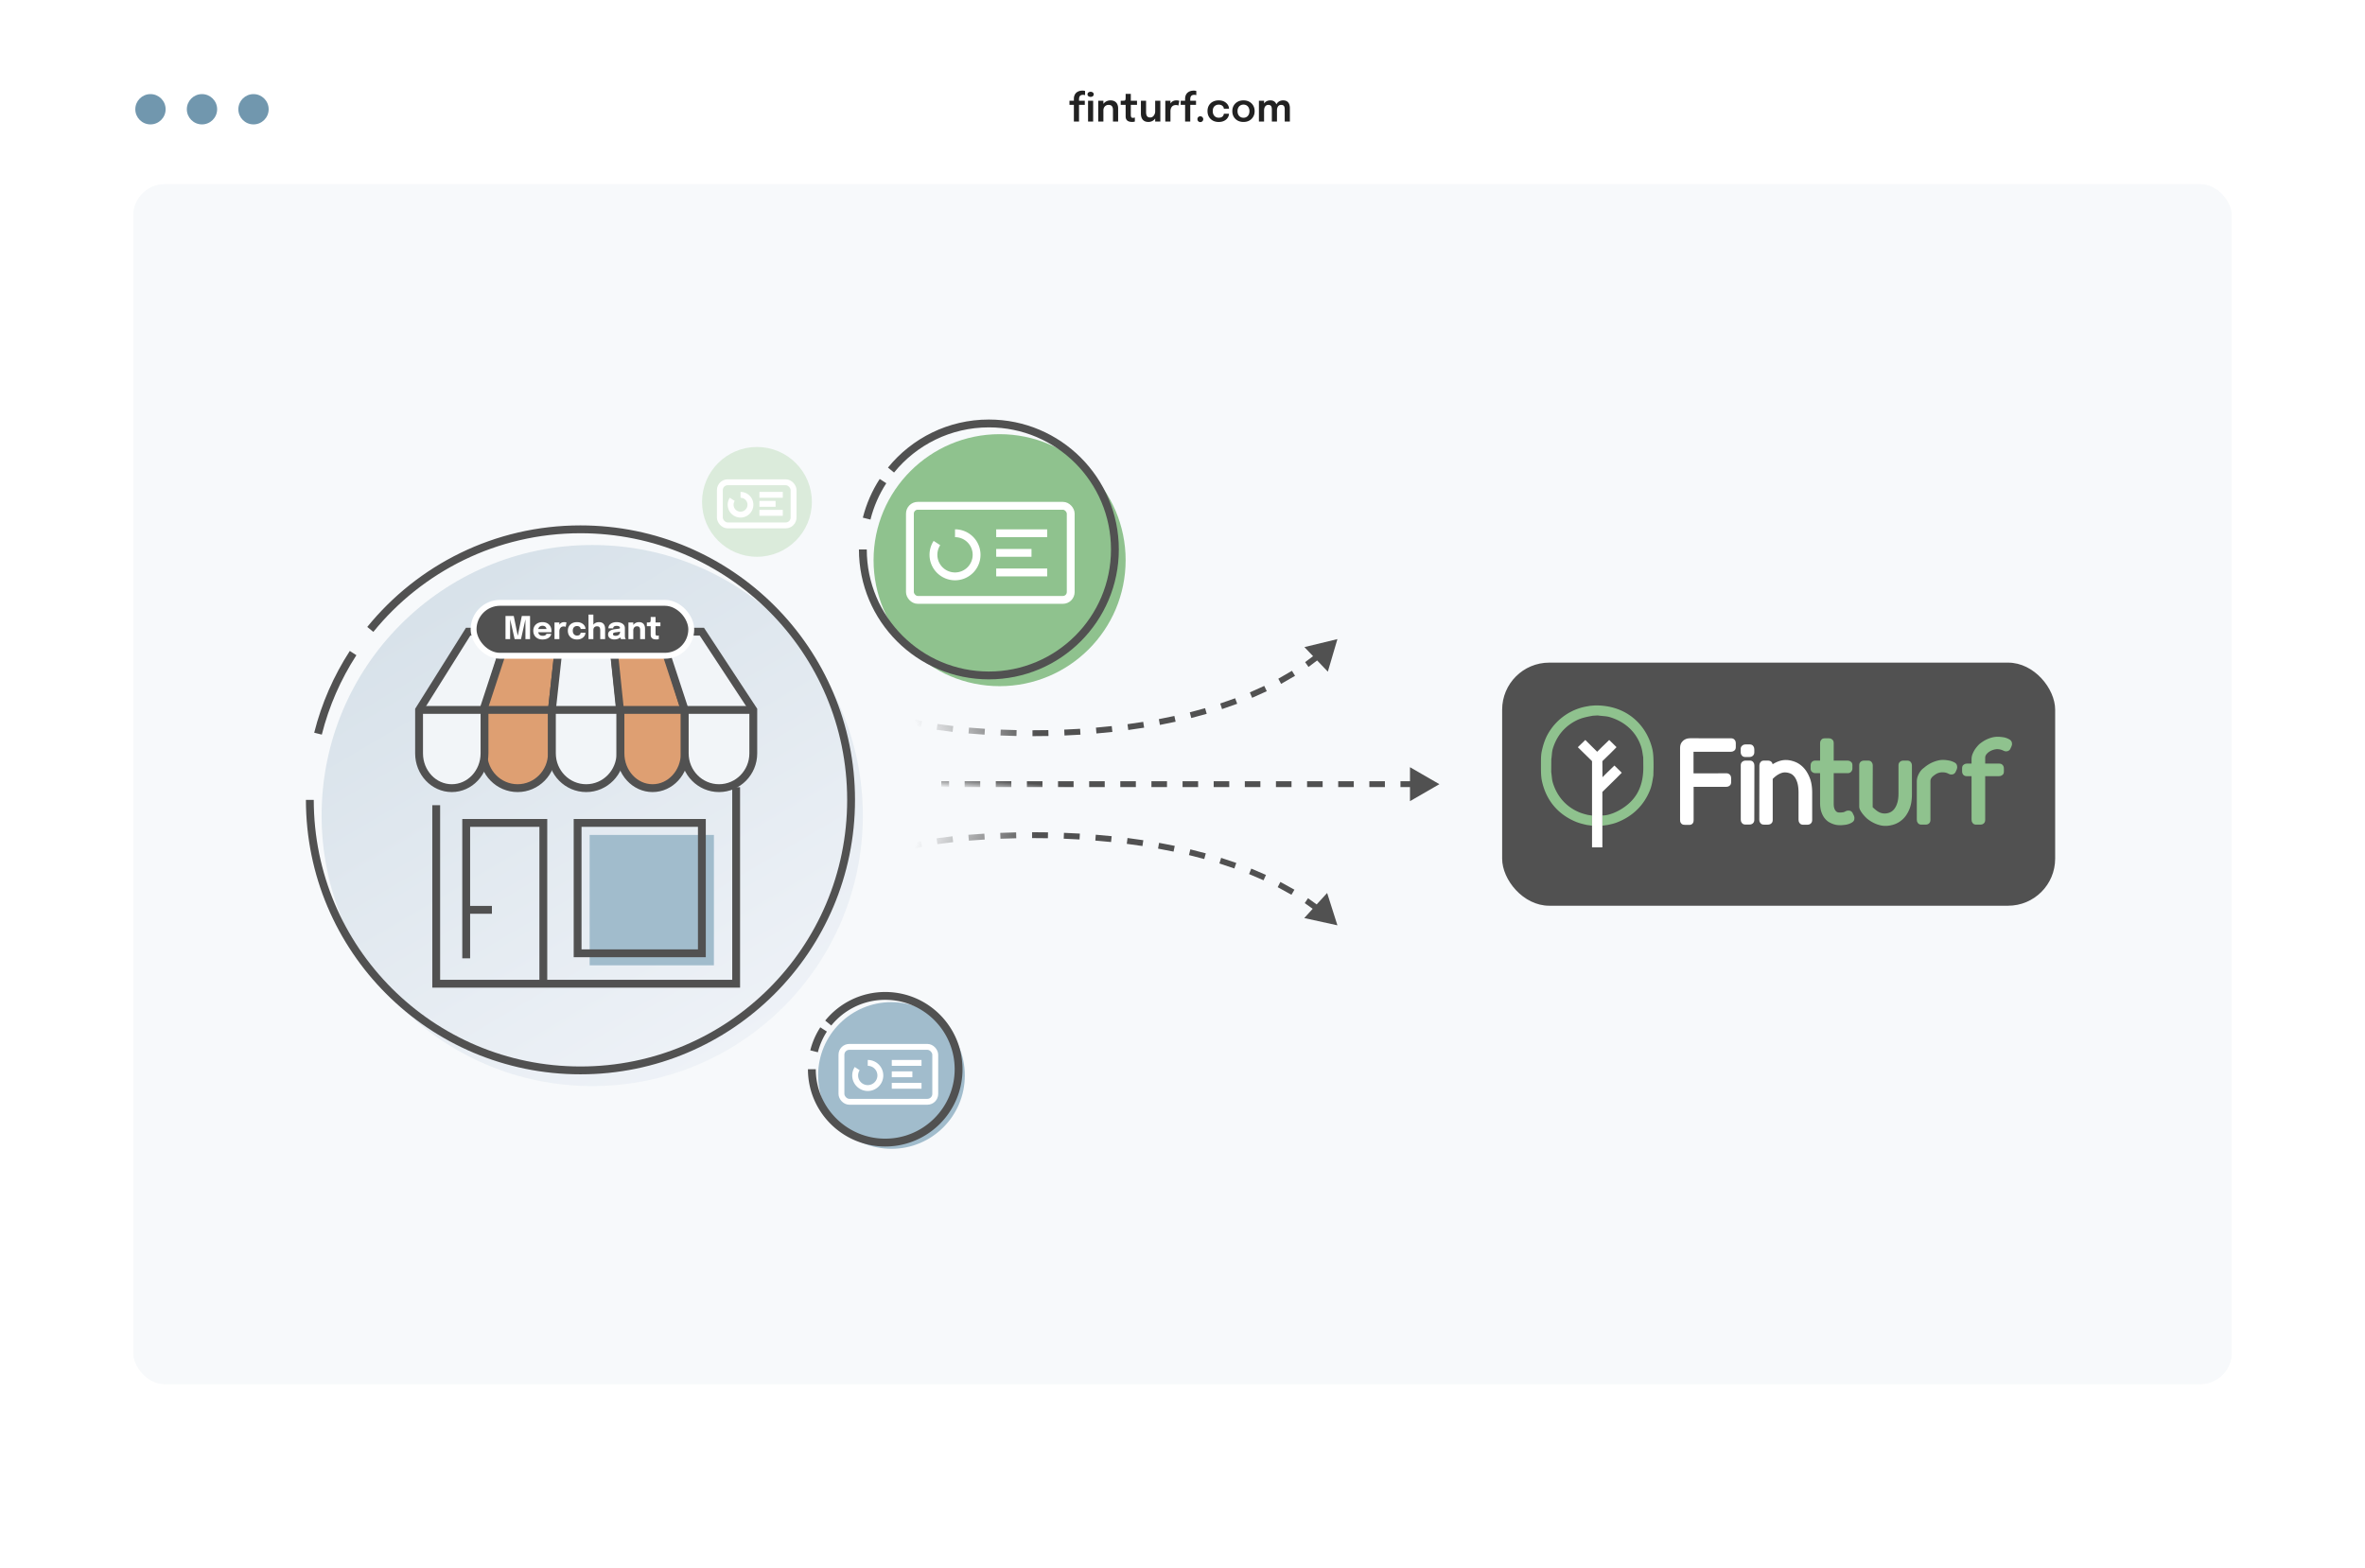 <svg xmlns="http://www.w3.org/2000/svg" xmlns:xlink="http://www.w3.org/1999/xlink" width="603" height="400" fill="none"><style><![CDATA[.B{stroke-width:2}.C{stroke:#515151}.D{stroke-miterlimit:10}.E{stroke:#fff}.F{fill:#de9f72}.G{fill:#f2f5f8}.H{fill:#8fc28e}.I{stroke-width:1.5}.J{fill-rule:evenodd}]]></style><g filter="url(#A)"><rect x="22.5" y="9" width="558" height="356" rx="8" fill="#fff"/></g><path d="M42.227 27.864c0 2.134-1.73 3.864-3.864 3.864s-3.864-1.73-3.864-3.864S36.23 24 38.364 24s3.864 1.73 3.864 3.864zm13.136 0c0 2.134-1.73 3.864-3.864 3.864s-3.864-1.73-3.864-3.864S49.366 24 51.5 24s3.864 1.73 3.864 3.864zm9.273 3.864c2.134 0 3.864-1.73 3.864-3.864S66.77 24 64.636 24s-3.864 1.73-3.864 3.864 1.73 3.864 3.864 3.864z" fill="#7197ae" class="J"/><path d="M273.805 31v-4.26h-1.125v-1.05h1.125v-.475c0-.31.042-.582.125-.815s.197-.437.34-.6a1.79 1.79 0 0 1 .49-.395 2.22 2.22 0 0 1 .595-.225 2.96 2.96 0 0 1 .635-.07c.2 0 .352.012.455.035s.178.043.215.06v1.06c-.04-.013-.11-.028-.21-.045a1.56 1.56 0 0 0-.315-.03c-.203 0-.372.03-.505.09a.71.71 0 0 0-.31.24.98.98 0 0 0-.155.36c-.03.133-.045.28-.045.44v.37h1.47v1.05h-1.47V31h-1.315zm3.615 0v-5.31h1.3V31h-1.3zm.655-6.29c-.213 0-.4-.057-.56-.17a.57.57 0 0 1-.235-.485.55.55 0 0 1 .235-.475c.16-.113.347-.17.56-.17s.393.057.55.17a.55.55 0 0 1 .235.475.57.57 0 0 1-.235.485c-.157.113-.34.17-.55.17zM283.77 31v-2.355-.35-.28c0-.24-.035-.455-.105-.645s-.183-.345-.35-.455-.39-.165-.68-.165c-.253 0-.478.062-.675.185a1.28 1.28 0 0 0-.465.5 1.55 1.55 0 0 0-.165.73l-.445-.275a2.3 2.3 0 0 1 .3-1.18c.204-.347.475-.618.815-.815s.717-.295 1.13-.295c.427 0 .785.083 1.075.25s.514.403.66.71.225.667.225 1.08v.54.59V31h-1.32zm-3.755 0v-5.31h1.315V31h-1.315zm8.651.1a3.16 3.16 0 0 1-.58-.055 1.59 1.59 0 0 1-.54-.205c-.163-.1-.295-.247-.395-.44s-.15-.448-.15-.765v-.22-.235-2.44h-1.255v-1.05h.51l.41-.02c.1-.017.174-.053.22-.11s.077-.145.09-.265.025-.293.025-.51v-.845h1.32v1.75h1.58v1.05h-1.58v2.13.19.175c0 .247.03.445.09.595s.202.225.425.225c.107 0 .207-.01.3-.03a1.18 1.18 0 0 0 .215-.06v1.03a1.87 1.87 0 0 1-.275.07 2.16 2.16 0 0 1-.41.035zm4.138 0c-.376 0-.69-.063-.94-.19s-.441-.293-.585-.5-.24-.435-.3-.685-.085-.5-.085-.75v-.385-.405-2.495h1.32v2.29.345.31c0 .237.029.457.085.66s.16.362.31.485.369.185.645.185c.264 0 .49-.077.68-.23s.337-.353.44-.59a1.73 1.73 0 0 0 .16-.72l.45.3a2.76 2.76 0 0 1-.15.915 2.33 2.33 0 0 1-.435.755 2.05 2.05 0 0 1-.69.52 2.13 2.13 0 0 1-.905.185zm1.73-.1v-5.31h1.315V31h-1.315zm2.581 0v-5.31h1.315v1.765l-.305-.17a2.46 2.46 0 0 1 .185-.65 1.78 1.78 0 0 1 .36-.54c.15-.157.332-.278.545-.365s.457-.13.73-.13a2.04 2.04 0 0 1 .51.05c.127.03.205.055.235.075l-.24 1.205c-.033-.023-.102-.052-.205-.085s-.235-.055-.405-.055c-.27 0-.497.047-.68.14a1.11 1.11 0 0 0-.43.37c-.107.153-.183.323-.23.51s-.07.367-.07.55V31h-1.315zm5.049 0v-4.26h-1.125v-1.05h1.125v-.475c0-.31.042-.582.125-.815s.197-.437.34-.6.307-.295.49-.395a2.22 2.22 0 0 1 .595-.225c.214-.047.425-.07.635-.07.2 0 .352.012.455.035s.179.043.215.06v1.06c-.04-.013-.11-.028-.21-.045s-.201-.03-.315-.03c-.203 0-.371.03-.505.09s-.236.137-.31.24a.98.98 0 0 0-.155.36c-.03.133-.045.28-.045.44v.37h1.47v1.05h-1.47V31h-1.315zm3.884.14c-.206 0-.381-.072-.525-.215s-.215-.318-.215-.525a.71.71 0 0 1 .74-.74.7.7 0 0 1 .52.22.7.7 0 0 1 .22.52c0 .207-.073.382-.22.525s-.316.215-.52.215zm4.688-.03c-.56 0-1.055-.115-1.485-.345a2.53 2.53 0 0 1-1.01-.97c-.243-.417-.365-.905-.365-1.465s.122-1.04.365-1.45a2.45 2.45 0 0 1 1.01-.945c.43-.223.925-.335 1.485-.335.42 0 .792.062 1.115.185a2.44 2.44 0 0 1 .815.495c.224.203.394.428.51.675a1.67 1.67 0 0 1 .175.73v.04h-1.305c0-.017-.001-.035-.005-.055l-.01-.06c-.026-.17-.095-.323-.205-.46a1.15 1.15 0 0 0-.44-.335c-.183-.083-.405-.125-.665-.125-.276 0-.53.062-.76.185s-.408.302-.545.545-.2.547-.2.91.067.667.2.92.314.442.54.575.485.195.765.195c.297 0 .539-.045.725-.135s.334-.217.43-.37.152-.327.165-.51h1.31c0 .247-.056.495-.17.745a2.18 2.18 0 0 1-.5.68c-.22.207-.493.372-.82.495s-.698.185-1.125.185zm6.313-.005c-.56 0-1.053-.117-1.48-.35s-.761-.563-1.005-.98-.36-.893-.36-1.43.12-1.015.36-1.425a2.59 2.59 0 0 1 1.005-.97c.427-.233.92-.35 1.48-.35s1.054.117 1.48.35.76.557 1 .97.365.885.365 1.425-.121 1.013-.365 1.43-.573.743-1 .98-.92.35-1.48.35zm0-1.075c.304 0 .569-.07.795-.21s.404-.335.53-.585.19-.55.19-.89a1.9 1.9 0 0 0-.19-.88 1.39 1.39 0 0 0-.53-.58c-.226-.137-.491-.205-.795-.205s-.565.068-.795.205-.403.33-.53.58-.19.54-.19.88.064.637.19.89.304.445.53.585.495.21.795.21zm7.233.97v-2.155-.515-.375a3.36 3.36 0 0 0-.025-.405c-.016-.143-.053-.275-.11-.395s-.145-.217-.265-.29-.278-.115-.485-.115a.98.98 0 0 0-.51.125c-.136.08-.25.188-.34.325a1.44 1.44 0 0 0-.19.46c-.04.17-.06.345-.06.525l-.44-.295c0-.437.082-.827.245-1.17s.395-.615.695-.815.662-.305 1.075-.305c.427 0 .765.09 1.015.27a1.44 1.44 0 0 1 .535.72c.11.303.165.643.165 1.02v.56.815V31h-1.305zm-3.3 0v-5.31h1.315V31h-1.315zm6.58 0v-2.15-.535-.37a3.48 3.48 0 0 0-.025-.42 1.13 1.13 0 0 0-.11-.385c-.056-.117-.145-.21-.265-.28s-.283-.11-.49-.11-.375.04-.515.12a.96.96 0 0 0-.33.32c-.083.133-.145.283-.185.45s-.055.333-.055.5l-.44-.29c0-.423.08-.805.24-1.145s.39-.608.69-.805.657-.3 1.07-.3.752.085 1.005.255a1.43 1.43 0 0 1 .55.7c.117.293.175.628.175 1.005v.56.805V31h-1.315z" fill="#212121"/><g fill="#f7f9fb"><rect x="34" y="47" width="535" height="306" rx="8"/><rect x="34" y="47" width="535" height="306" rx="8"/></g><path d="M341 163l-8.417 2.037 5.973 6.271L341 163zm-108.286 21.814c.461.19 1.17.389 2.069.59l.327-1.464c-.881-.197-1.487-.374-1.824-.513l-.572 1.387zm6.094 1.316l4.072.532.169-1.49-4.019-.525-.222 1.483zm8.13.936l4.093.304.094-1.497-4.058-.302-.129 1.495zm8.153.515l4.075.127.031-1.5-4.044-.125-.062 1.498zm8.156.169l4.082-.041-.031-1.5-4.051.041v1.5zm8.162-.167l4.077-.212-.094-1.497-4.045.211.062 1.498zm8.148-.514l4.065-.394-.163-1.491-4.029.391.127 1.494zm8.119-.886l4.042-.595-.237-1.481-4.004.589.199 1.487zm8.068-1.298l4.005-.818-.322-1.465-3.962.809.279 1.474zm7.984-1.758l3.948-1.069-.417-1.441-3.899 1.056.368 1.454zm7.857-2.278l3.862-1.359-.525-1.404-3.807 1.338.47 1.425zm7.668-2.876l3.737-1.687-.649-1.352-3.673 1.658.585 1.381zm7.39-3.555l3.552-2.059-.788-1.276-3.481 2.017.717 1.318zm6.983-4.318l3.288-2.467-.938-1.17-3.212 2.409.862 1.228z" fill="url(#B)"/><path d="M341 236l-8.459-1.856 5.837-6.398L341 236zm-108.276-20.938c.459-.181 1.167-.372 2.064-.564l.315 1.466c-.882.189-1.488.359-1.827.493l-.552-1.395zm6.076-1.258l4.059-.509.163 1.491-4.008.502-.214-1.484zm8.101-.895l4.08-.292.091 1.497-4.047.29-.124-1.495zm8.123-.495l4.059-.122.03 1.5-4.029.121-.06-1.499zm8.123-.164l4.065.037-.029 1.5-4.035-.037-.001-1.5zm8.129.155l4.061.199-.09 1.498-4.03-.199.059-1.498zm8.117.484l4.05.373-.155 1.492-4.016-.37.121-1.495zm8.091.839l4.03.563-.226 1.483-3.993-.558.189-1.488zm8.045 1.229l3.996.776-.306 1.468-3.955-.767.265-1.477zm7.969 1.668l3.944 1.017-.398 1.446-3.897-1.004.351-1.459zm7.854 2.167l3.867 1.294-.503 1.413-3.813-1.276.449-1.431zm7.683 2.741l3.751 1.613-.624 1.364-3.689-1.586.562-1.391zm7.425 3.402l3.579 1.977-.761 1.293-3.509-1.938.691-1.332zm7.044 4.153l3.329 2.385-.912 1.191-3.252-2.33.835-1.246z" fill="url(#C)"/><path d="M367 200l-7.5-4.33v8.66L367 200zm-127 .75h1.984v-1.5H240v1.5zm5.953 0h3.969v-1.5h-3.969v1.5zm7.938 0h3.968v-1.5h-3.968v1.5zm7.937 0h3.969v-1.5h-3.969v1.5zm7.938 0h3.968v-1.5h-3.968v1.5zm7.937 0h3.969v-1.5h-3.969v1.5zm7.938 0h3.968v-1.5h-3.968v1.5zm7.937 0h3.969v-1.5h-3.969v1.5zm7.938 0h3.968v-1.5h-3.968v1.5zm7.937 0h3.969v-1.5h-3.969v1.5zm7.938 0h3.968v-1.5h-3.968v1.5zm7.937 0h3.969v-1.5h-3.969v1.5zm7.938 0h3.968v-1.5h-3.968v1.5zm7.937 0h3.969v-1.5h-3.969v1.5zm7.938 0h3.968v-1.5h-3.968v1.5zm7.937 0h3.969v-1.5h-3.969v1.5z" fill="url(#D)"/><circle cx="254.867" cy="142.867" r="32.133" class="H"/><path d="M220 140.133c0 17.746 14.386 32.132 32.133 32.132s32.132-14.386 32.132-32.132S269.879 108 252.133 108c-10.073 0-19.063 4.635-24.954 11.887m-6.21 12.383c.866-3.445 2.289-6.669 4.167-9.571" class="B C D"/><circle cx="227.296" cy="274.296" r="18.704" fill="#a1bccc"/><path d="M207 272.704c0 10.33 8.374 18.704 18.704 18.704s18.704-8.374 18.704-18.704S236.034 254 225.704 254c-5.863 0-11.096 2.698-14.525 6.92m-3.615 7.208a18.57 18.57 0 0 1 2.426-5.572" class="B C D"/><g class="E I"><rect x="214.542" y="267" width="23.917" height="14" rx="2"/><path d="M221.25 271.083a3.21 3.21 0 0 1 3.208 3.209 3.21 3.21 0 0 1-3.208 3.208 3.21 3.21 0 0 1-3.208-3.208c0-.646.19-1.247.519-1.75m8.814-1.459h7.583M227.375 274h5.25m-5.25 2.917h7.583"/></g><circle cx="193" cy="128" r="14" fill="#dbebdb"/><g class="E I"><rect x="183.542" y="123" width="18.792" height="11" rx="2"/><path d="M188.813 126.208a2.521 2.521 0 0 1 0 5.042 2.52 2.52 0 0 1-2.521-2.521c0-.507.15-.979.407-1.375m6.926-1.146h5.958m-5.958 2.292h4.125m-4.125 2.292h5.958"/></g><circle cx="151" cy="208" r="69" fill="url(#E)" fill-opacity=".4"/><path d="M79 204c0 38.108 30.892 69 69 69s69-30.892 69-69-30.892-69-69-69c-21.629 0-40.934 9.952-53.585 25.527m-13.335 26.59c1.861-7.398 4.916-14.321 8.948-20.553" class="B C D"/><use xlink:href="#F" class="F"/><use xlink:href="#F" class="B C D"/><use xlink:href="#G" class="G"/><use xlink:href="#G" class="B C D"/><use xlink:href="#H" class="F"/><g class="B C D"><use xlink:href="#H"/><path d="M123.535 181.06v11.085c0 4.896-3.736 8.867-8.342 8.867s-8.343-3.971-8.343-8.867V181.06l12.514-19.952h10.428l-6.257 19.952z" class="G"/></g><path d="M123.237 181.06l6.555-19.952h13.11l-2.185 19.952" class="F"/><path d="M123.237 181.06l6.555-19.952h13.11l-2.185 19.952" class="B C D"/><path d="M140.717 181.06l2.185-19.952h13.11l2.185 19.952" class="G"/><path d="M140.717 181.06l2.185-19.952h13.11l2.185 19.952" class="B C D"/><path d="M158.076 181.06l-2.064-19.952h12.382l6.191 19.952" class="F"/><g class="B C D"><path d="M158.076 181.06l-2.064-19.952h12.382l6.191 19.952"/><path d="M174.585 181.06l-6.555-19.952h10.925l13.11 19.952v11.085c0 4.896-3.914 8.867-8.74 8.867s-8.74-3.971-8.74-8.867V181.06z" class="G"/><path d="M106.85 181.06h85.215m-4.37 19.703v50.129H111.22v-45.529"/><path d="M138.532 250.891v-41.012h-19.665v34.537"/></g><path d="M182.022 212.947h-31.683V246.2h31.683v-33.253z" fill="#a1bccc"/><path d="M178.955 209.88h-31.683v33.253h31.683V209.88zm-60.088 22.168h6.555" class="B C D"/><rect x="120.75" y="153.75" width="55.5" height="13.5" rx="6.75" fill="#515151" class="E I"/><path d="M133.044 157.1h2.1v5.9h-1.176v-5.168l.024.016L132.84 163h-1.624l-1.172-5.164.024-.012V163h-1.18v-5.9h2.1l1.076 5.312h-.104l1.084-5.312zm3.6 4.148v-.82h2.816l-.12.208v-.06-.06c0-.152-.036-.297-.108-.436s-.184-.256-.336-.344-.342-.136-.576-.136a1.17 1.17 0 0 0-.608.152c-.168.099-.298.241-.388.428s-.132.412-.132.676c0 .272.042.505.128.7s.217.34.388.444.388.156.644.156a1.84 1.84 0 0 0 .428-.044 1.04 1.04 0 0 0 .292-.12c.077-.048.136-.101.176-.16s.064-.116.072-.172h1.224c-.016.179-.078.355-.184.528s-.255.325-.444.464-.42.244-.692.324-.578.12-.924.12c-.47 0-.879-.093-1.228-.28s-.62-.449-.812-.78-.288-.717-.288-1.152.097-.825.292-1.156a2.03 2.03 0 0 1 .82-.776c.352-.187.758-.28 1.22-.28.472 0 .88.095 1.224.284s.609.449.796.788.28.728.28 1.176l-.004.192-.012.136h-3.944zm4.735 1.752v-4.248h1.244v1.464l-.256-.16c.029-.2.082-.384.16-.552s.177-.313.3-.436.268-.223.436-.292.365-.104.584-.104c.17 0 .304.013.4.04s.16.043.184.056l-.204 1.112a1.38 1.38 0 0 0-.16-.064c-.083-.029-.19-.044-.32-.044a1.19 1.19 0 0 0-.536.108.95.95 0 0 0-.348.288 1.13 1.13 0 0 0-.184.392 1.7 1.7 0 0 0-.056.436V163h-1.244zm5.741.096c-.467 0-.876-.093-1.228-.28s-.625-.452-.82-.788-.288-.724-.288-1.164.096-.831.288-1.156a1.99 1.99 0 0 1 .82-.764c.352-.181.761-.272 1.228-.272.349 0 .659.052.928.156a2.03 2.03 0 0 1 .676.404 1.78 1.78 0 0 1 .412.552c.093.2.14.399.14.596v.032h-1.228a.2.2 0 0 0-.004-.044c0-.016-.003-.032-.008-.048-.021-.112-.068-.217-.14-.316s-.173-.179-.304-.24-.288-.096-.48-.096c-.205 0-.389.045-.552.136a.96.96 0 0 0-.38.404c-.093.176-.14.395-.14.656s.047.477.14.664.22.325.38.424a1.04 1.04 0 0 0 .552.148c.211 0 .383-.032.516-.096a.72.72 0 0 0 .3-.264c.067-.112.107-.235.12-.368h1.228c0 .197-.047.399-.14.604s-.227.388-.408.556-.403.304-.672.408-.581.156-.936.156zm5.922-.096v-1.512-.22-.284-.232c0-.325-.058-.576-.176-.752s-.332-.268-.644-.268c-.202 0-.373.041-.512.124a.78.78 0 0 0-.316.34c-.069.147-.104.319-.104.516l-.36-.248a1.85 1.85 0 0 1 .228-.932 1.65 1.65 0 0 1 .628-.632c.27-.152.58-.228.932-.228.52 0 .911.153 1.172.46s.392.728.392 1.272v.5.676V163h-1.24zm-2.992 0v-6.252h1.24V163h-1.24zm6.597.088c-.31 0-.586-.049-.828-.148a1.28 1.28 0 0 1-.564-.428c-.136-.187-.204-.413-.204-.68 0-.301.082-.547.248-.736s.384-.333.656-.432a3.61 3.61 0 0 1 .892-.2l.964-.124c.178-.037.268-.103.268-.196 0-.165-.076-.289-.228-.38s-.359-.136-.628-.136c-.286 0-.504.052-.656.156s-.224.257-.224.468h-1.22c0-.341.092-.629.276-.864s.438-.412.756-.532.676-.184 1.076-.184c.373 0 .718.057 1.036.172a1.73 1.73 0 0 1 .764.508c.194.227.292.515.292.864v.168.164 1.504l.008.316c.008.099.024.189.048.272.026.093.06.171.1.232s.073.104.1.128h-1.22a.9.9 0 0 1-.088-.116c-.038-.059-.07-.127-.096-.204a1.8 1.8 0 0 1-.072-.28 2.37 2.37 0 0 1-.02-.336l.256.176c-.075.176-.196.328-.364.456s-.363.223-.592.292-.472.1-.736.1zm.332-.928a1.42 1.42 0 0 0 .544-.104c.17-.072.309-.184.416-.336s.16-.351.16-.596v-.428l.308.3a3.86 3.86 0 0 1-.612.16l-.688.096c-.272.027-.476.073-.612.14s-.2.173-.2.328a.37.37 0 0 0 .172.332c.114.072.285.108.512.108zm6.243.84v-1.804-.276-.224c0-.176-.023-.336-.068-.48s-.127-.264-.244-.352-.287-.132-.508-.132c-.192 0-.359.044-.5.132s-.245.211-.32.368a1.25 1.25 0 0 0-.112.544l-.344-.248c0-.368.08-.691.24-.968s.376-.495.648-.652.579-.236.912-.236c.349 0 .636.071.86.212a1.25 1.25 0 0 1 .504.584c.112.248.168.539.168.872v.456.516V163h-1.236zm-2.992 0v-4.248h1.24V163h-1.24zm7.151.088a3.05 3.05 0 0 1-.504-.044 1.44 1.44 0 0 1-.48-.164c-.147-.085-.266-.209-.356-.372s-.136-.377-.136-.644v-.18-.184-1.788h-.98v-.96h.276a2.89 2.89 0 0 0 .38-.02c.096-.013.166-.047.212-.1s.078-.143.092-.26.02-.279.02-.484v-.536h1.244v1.4h1.236v.96h-1.236v1.528.14.132a1.3 1.3 0 0 0 .064.448c.045.115.156.172.332.172a1.23 1.23 0 0 0 .248-.024c.08-.016.14-.032.18-.048v.932c-.056.024-.135.045-.236.064s-.22.032-.356.032z" fill="#fff"/><rect x="383" y="169" width="141" height="62" rx="12" fill="#515151"/><g class="J"><path d="M406.661 179.916c7.883-.121 13.038 4.767 14.593 10.946.347 1.38.351 3.019.351 4.748l-.05 2.174c-.214 1.341-.395 2.546-.828 3.648-1.573 4-4.48 6.795-8.515 8.347-.724.278-1.529.452-2.336.625l-1.322.175v-2.592c1.659.005 3.521-.861 4.612-1.506 3.493-2.069 5.827-5.209 5.827-10.771l-.025-2.549c-.16-.947-.244-1.808-.502-2.624-1.214-3.837-4.131-6.474-8.037-7.647-.942-.282-1.944-.243-3.064-.425l-1.231.075c-1.71.305-2.976.58-4.244 1.225-2.908 1.477-4.96 3.84-5.978 7.197-.255.84-.211 1.669-.376 2.674l-.025 3.273c.162.962.152 1.848.401 2.674 1.075 3.561 3.406 6.156 6.656 7.547.692.297 1.452.504 2.235.7l1.115.173v2.574l-1.29-.173c-1.035-.223-2.022-.474-2.914-.849-4.35-1.832-7.464-5.287-8.566-10.347-.28-1.287-.251-2.819-.251-4.373 0-1.144-.007-2.253.201-3.224.384-1.791.917-3.342 1.733-4.698a14.28 14.28 0 0 1 8.138-6.372c.772-.24 1.601-.374 2.461-.525l1.231-.1z" class="H"/><path d="M408.554 216.111h-2.637v-21.988l-3.609-3.541.205-.229 1.663-1.605h.051l2.996 2.98 1.203-1.197 1.843-1.783h.051l1.844 1.808-1.613 1.631-1.997 1.936.025 4.101 1.306-1.299 1.715-1.656h.051l1.844 1.809-1.459 1.478-3.482 3.414v14.141z" fill="#fff"/></g><path d="M442.24 191.389c-.224.181-.435.284-.633.308l-.348.037h-6.285-3.179v5.511h3.055l5.241-.025c.314 0 .559.059.732.173s.302.248.386.396a1.19 1.19 0 0 1 .149.432l.025.284v.939c0 .412-.112.709-.335.89s-.435.284-.633.309l-.348.037h-5.241-3.006v8.426c0 .347-.054.605-.161.779s-.236.296-.386.37a1.14 1.14 0 0 1-.447.124c-.149.008-.257.004-.323-.012h-.919c-.414 0-.712-.107-.894-.321s-.281-.416-.298-.606l-.025-.334v-18.261c0-.626.125-1.112.373-1.458s.525-.602.831-.767a2.5 2.5 0 0 1 .894-.296l.559-.049 3.974.025h6.31c.314 0 .554.058.72.172a1.22 1.22 0 0 1 .373.396c.082.148.132.293.148.432l.025.284v.915c.001.412-.111.708-.334.89zm4.482 1.507c-.149.083-.29.132-.422.149l-.273.025h-.969c-.414 0-.712-.112-.894-.334s-.286-.428-.31-.618l-.037-.333v-.668c0-.313.062-.552.186-.717s.261-.288.41-.37a1.2 1.2 0 0 1 .422-.149l.273-.024h.944c.414 0 .712.111.894.333s.286.432.311.63l.037.346v.643c0 .296-.058.531-.174.705a1.16 1.16 0 0 1-.398.382zm-2.309 1.26a1.2 1.2 0 0 1 .422-.149l.273-.024h.969c.414 0 .712.111.894.333s.286.432.31.63l.037.346-.025 13.74c0 .297-.053.531-.161.705s-.236.301-.385.383-.29.132-.422.149l-.273.024h-.994c-.397 0-.687-.111-.869-.333s-.286-.428-.31-.618l-.037-.333v-13.765c0-.313.058-.552.174-.717s.248-.288.397-.371zm17.473 15.631c-.108.172-.236.3-.385.383s-.295.132-.435.148l-.286.025h-.969c-.413 0-.712-.111-.894-.333s-.286-.433-.31-.63l-.037-.346v-6.822c0-1.038-.099-1.89-.297-2.557s-.458-1.199-.779-1.594-.693-.671-1.114-.828a3.77 3.77 0 0 0-1.323-.234c-.446 0-.941.144-1.485.432s-1.072.696-1.584 1.223v10.404c0 .313-.054.552-.162.716a1.11 1.11 0 0 1-.388.371 1.2 1.2 0 0 1-.437.148l-.289.025h-.9c-.417 0-.718-.111-.901-.333s-.288-.428-.313-.618l-.037-.333.025-13.765c0-.033.012-.145.038-.334s.129-.395.312-.618.476-.333.876-.333h.901c.033 0 .108.004.225.012s.246.041.388.099a1.06 1.06 0 0 1 .388.284c.117.132.2.313.25.544.512-.329 1.053-.593 1.623-.791a5.31 5.31 0 0 1 1.747-.296c.726 0 1.486.148 2.279.445s1.516.778 2.168 1.445 1.193 1.533 1.623 2.595.644 2.36.644 3.892v6.87c-.001.296-.054.531-.162.704z" fill="#fff"/><path d="M472.779 209.008c-.05.28-.224.519-.522.716-.281.182-.567.322-.857.42a4.75 4.75 0 0 1-.844.21l-.77.087-.609.025c-.066 0-.24-.009-.521-.025s-.614-.078-.994-.186-.782-.275-1.205-.506-.811-.56-1.167-.988-.65-.972-.881-1.631-.348-1.466-.348-2.422v-7.512h-1.118a4.3 4.3 0 0 1-.335-.037c-.191-.025-.398-.128-.621-.309s-.335-.469-.335-.865v-.742a2.85 2.85 0 0 1 .025-.284c.016-.14.065-.284.149-.432s.211-.276.385-.384.41-.16.708-.16h1.143v-4.399c0-.033.012-.144.037-.334s.128-.395.31-.618.48-.333.894-.333h.944a3.23 3.23 0 0 1 .286.025c.141.016.286.066.434.148a1.21 1.21 0 0 1 .398.371c.116.165.173.404.173.717v4.423h3.478c.033 0 .145.012.335.037s.397.128.621.309.335.478.335.889v.717c0 .05-.008.14-.025.272s-.066.271-.149.42-.207.28-.373.395-.405.173-.72.173h-3.502v7.859c0 .066.008.219.025.457s.07.486.161.741a1.8 1.8 0 0 0 .435.68c.199.198.48.297.844.297.331 0 .625-.021.882-.062s.485-.128.683-.26c.033-.016.133-.053.298-.111s.394-.069.684-.037.542.198.757.494l.372.766c.017.034.05.136.1.309s.05.399 0 .68zm14.058-2.62c-.431 1.038-.977 1.87-1.639 2.496s-1.387 1.075-2.173 1.347-1.552.407-2.298.407a5.7 5.7 0 0 1-1.453-.186c-.471-.123-.911-.28-1.316-.469s-.779-.395-1.118-.618a8.24 8.24 0 0 1-.881-.655l-.348-.346c-.199-.197-.414-.441-.646-.729a6.82 6.82 0 0 1-.633-.939c-.191-.338-.286-.672-.286-1.001v-3.139-7.313c0-.313.057-.556.173-.729a1.05 1.05 0 0 1 .394-.37c.148-.074.288-.119.419-.136l.272-.025h.962c.411 0 .707.111.888.334s.283.429.308.618l.037.333-.025 7.315v3.287c.646.626 1.192 1.05 1.64 1.273a3.14 3.14 0 0 0 1.415.333c.497 0 .961-.099 1.391-.297a2.9 2.9 0 0 0 1.117-.926c.315-.42.563-.951.746-1.594s.273-1.416.273-2.323v-7.093c0-.313.058-.551.175-.716s.25-.288.4-.371a1.21 1.21 0 0 1 .425-.148l.275-.025h.901c.417 0 .717.111.901.333s.287.429.312.618l.038.334v7.289c-.001 1.517-.216 2.793-.646 3.831zm12.158-10.478l-.087.322-.348.766c-.216.297-.468.466-.758.506s-.517.029-.683-.037l-.298-.123c-.447-.248-.968-.371-1.565-.371-.431 0-.837.078-1.217.235s-.82.449-1.316.877c-.348.363-.522.733-.522 1.112v9.86c0 .297-.054.531-.161.705s-.236.301-.386.383-.294.132-.434.149l-.286.024h-.969c-.414 0-.712-.11-.894-.333s-.286-.428-.31-.618l-.037-.333v-9.614c0-.56.087-1.058.261-1.496a5.26 5.26 0 0 1 .596-1.124c.223-.313.443-.559.658-.741l.447-.346c.249-.214.543-.433.882-.655s.712-.424 1.118-.605.84-.334 1.304-.458a5.59 5.59 0 0 1 1.44-.185c.348 0 .791.041 1.329.124s1.072.263 1.602.544c.331.197.53.44.596.728s.079.523.038.704zm13.97-5.869l-.099.309-.348.742c-.216.296-.468.465-.757.506s-.518.029-.684-.037l-.298-.124c-.232-.115-.475-.205-.732-.271s-.534-.099-.832-.099c-.281 0-.6.053-.956.161s-.692.259-1.006.457-.575.432-.783.704-.31.565-.31.878v1.483h3.502c.315 0 .555.057.721.173s.289.247.372.395a1.18 1.18 0 0 1 .149.432l.025.285v.716c0 .396-.111.684-.335.865s-.431.284-.621.308l-.335.037h-3.477v11.096c0 .297-.054.531-.162.705s-.236.301-.385.383-.294.132-.434.149l-.286.024h-.969c-.414 0-.713-.11-.894-.333s-.286-.428-.31-.618l-.037-.333v-11.073h-1.143c-.298 0-.534-.053-.708-.16s-.302-.235-.385-.383-.133-.293-.149-.433l-.025-.284v-.717c0-.411.111-.708.335-.889s.43-.285.621-.309l.335-.037h1.118v-1.087a3.64 3.64 0 0 1 .298-1.458c.199-.461.418-.865.658-1.211s.559-.725.956-1.137c.249-.214.543-.436.882-.667a8.01 8.01 0 0 1 1.118-.63c.405-.189.844-.346 1.316-.469s.965-.186 1.478-.186c.348 0 .803.042 1.366.124s1.109.28 1.639.593c.315.215.501.461.559.742s.062.505.012.678z" class="H"/><g class="B E"><rect x="232" y="129" width="41" height="24" rx="2"/><path d="M243.5 136a5.5 5.5 0 1 1-5.5 5.5 5.48 5.48 0 0 1 .889-3M254 136h13m-13 5h9m-9 5h13"/></g><defs><filter id="A" x=".5" y="0" width="602" height="400" filterUnits="userSpaceOnUse" color-interpolation-filters="sRGB"><feFlood flood-opacity="0" result="A"/><feColorMatrix in="SourceAlpha" values="0 0 0 0 0 0 0 0 0 0 0 0 0 0 0 0 0 0 127 0"/><feMorphology radius="2" operator="dilate" in="SourceAlpha"/><feOffset dy="13"/><feGaussianBlur stdDeviation="10"/><feColorMatrix values="0 0 0 0 0.216 0 0 0 0 0.451 0 0 0 0 0.588 0 0 0 0.15 0"/><feBlend in2="A"/><feBlend in="SourceGraphic"/></filter><linearGradient id="B" x1="248.309" y1="148.061" x2="222.752" y2="158.533" gradientUnits="userSpaceOnUse"><stop stop-color="#515151"/><stop offset="1" stop-color="#515151" stop-opacity="0"/></linearGradient><linearGradient id="C" x1="248.309" y1="250.316" x2="223.074" y2="239.527" gradientUnits="userSpaceOnUse"><stop stop-color="#515151"/><stop offset="1" stop-color="#515151" stop-opacity="0"/></linearGradient><linearGradient id="D" x1="258.002" y1="199.378" x2="257.741" y2="202.39" gradientUnits="userSpaceOnUse"><stop stop-color="#515151"/><stop offset="1" stop-color="#515151" stop-opacity="0"/></linearGradient><linearGradient id="E" x1="113.258" y1="36.705" x2="255.581" y2="278.358" gradientUnits="userSpaceOnUse"><stop stop-color="#81a3b7"/><stop offset="1" stop-color="#f3f5fb"/></linearGradient><path id="F" d="M140.717 181.06v11.085c0 4.896-3.913 8.867-8.74 8.867s-8.74-3.971-8.74-8.867V181.06"/><path id="G" d="M158.197 181.06v11.085c0 4.896-3.914 8.867-8.74 8.867s-8.74-3.971-8.74-8.867V181.06"/><path id="H" d="M174.585 181.06v11.085c0 4.896-3.669 8.867-8.194 8.867s-8.193-3.971-8.193-8.867V181.06"/></defs></svg>